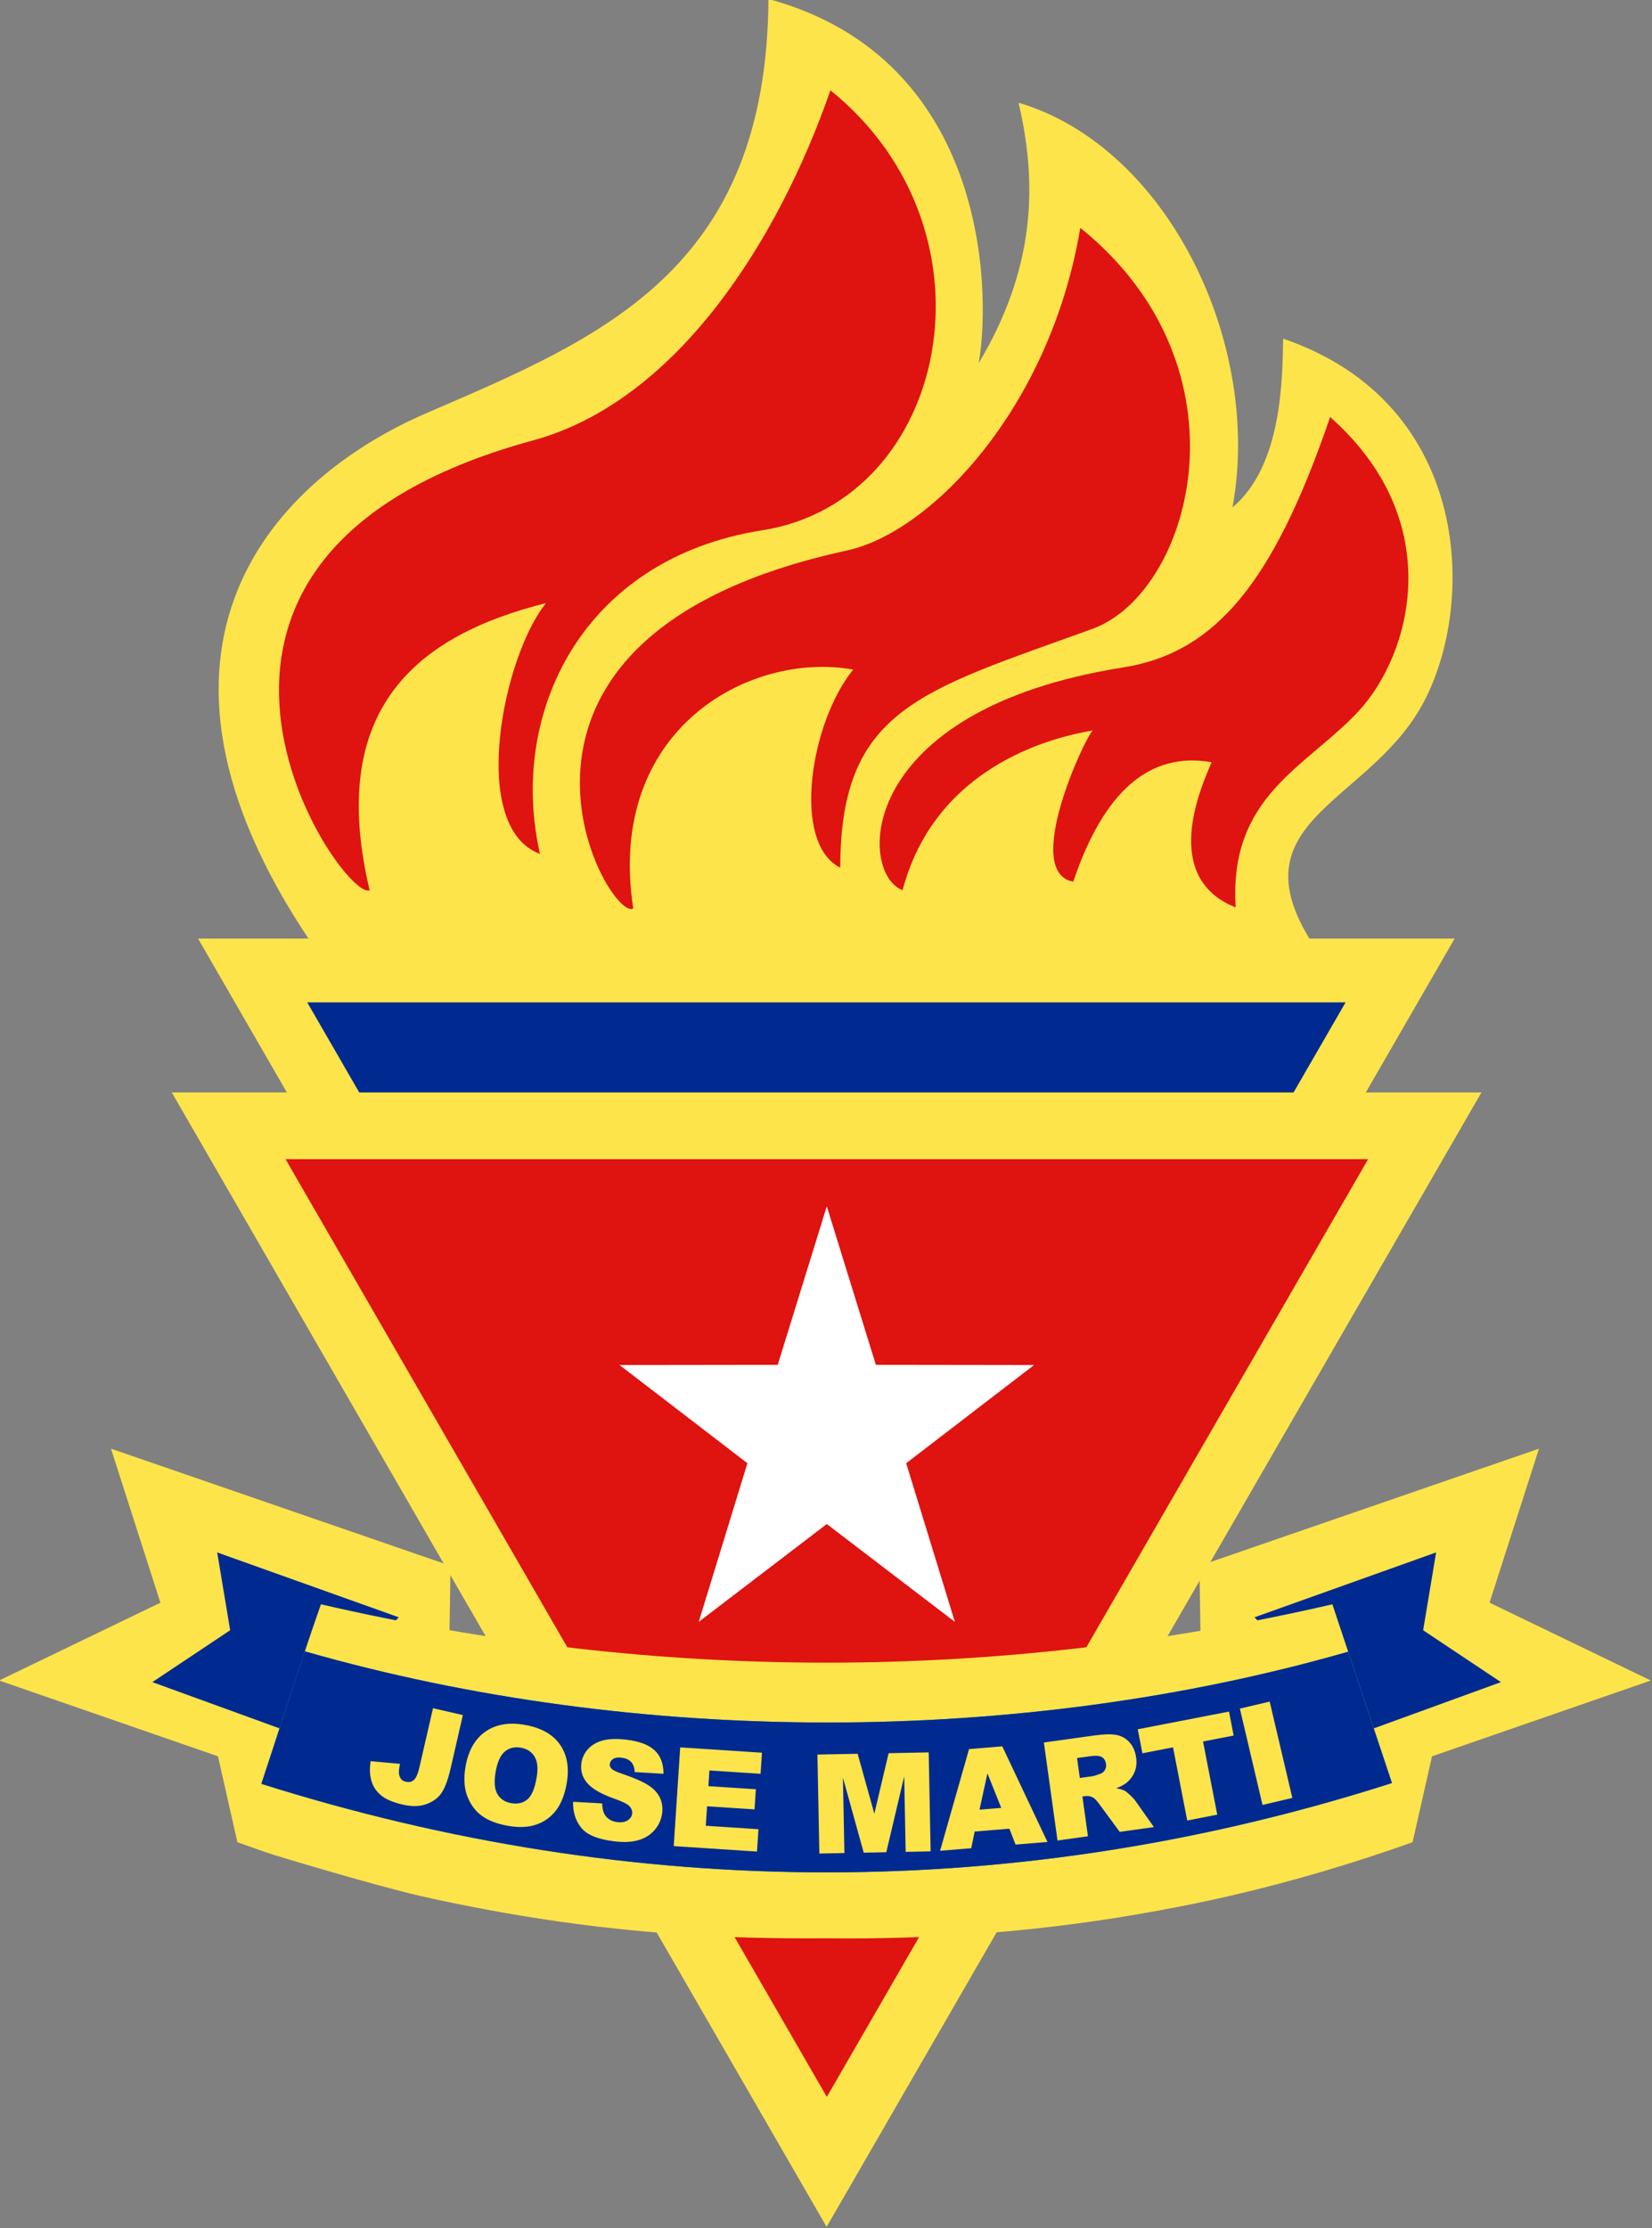 <?xml version="1.0" encoding="UTF-8" standalone="no"?>
<!-- Created with Inkscape (http://www.inkscape.org/) -->

<svg
   xmlns:dc="http://purl.org/dc/elements/1.1/"
   xmlns:cc="http://creativecommons.org/ns#"
   xmlns:rdf="http://www.w3.org/1999/02/22-rdf-syntax-ns#"
   xmlns:svg="http://www.w3.org/2000/svg"
   xmlns="http://www.w3.org/2000/svg"
   xmlns:xlink="http://www.w3.org/1999/xlink"
   xmlns:sodipodi="http://sodipodi.sourceforge.net/DTD/sodipodi-0.dtd"
   xmlns:inkscape="http://www.inkscape.org/namespaces/inkscape"
   width="252.375"
   height="340.338"
   id="svg2"
   sodipodi:version="0.32"
   inkscape:version="0.48.3.1 r9886"
   sodipodi:docname="Emblema_Pioneros_Cuba.svg"
   version="1.0"
   inkscape:output_extension="org.inkscape.output.svg.inkscape">
  <rect width="100%" height="100%" fill="#808080" stroke="none"/>
  <defs
     id="defs4">
    <pattern
       inkscape:collect="always"
       xlink:href="#pattern70704"
       id="pattern70719"
       patternTransform="translate(557.433,502.087)" />
    <pattern
       inkscape:collect="always"
       xlink:href="#pattern12947"
       id="pattern70704"
       patternTransform="translate(395.505,498.551)" />
    <linearGradient
       id="linearGradient46837">
      <stop
         id="stop46839"
         offset="0"
         style="stop-color:#e2e2e2;stop-opacity:1;" />
      <stop
         id="stop46841"
         offset="1"
         style="stop-color:#414141;stop-opacity:1;" />
    </linearGradient>
    <linearGradient
       id="linearGradient5809">
      <stop
         style="stop-color:#575757;stop-opacity:1;"
         offset="0"
         id="stop5811" />
      <stop
         style="stop-color:#a0a0a0;stop-opacity:1;"
         offset="1"
         id="stop5813" />
    </linearGradient>
    <linearGradient
       id="linearGradient4014">
      <stop
         style="stop-color:#0f005e;stop-opacity:1;"
         offset="0"
         id="stop4016" />
      <stop
         style="stop-color:#0f005e;stop-opacity:0;"
         offset="1"
         id="stop4018" />
    </linearGradient>
    <linearGradient
       inkscape:collect="always"
       xlink:href="#linearGradient4014"
       id="linearGradient4922"
       x1="427.675"
       y1="548.427"
       x2="657.952"
       y2="547.082"
       gradientUnits="userSpaceOnUse"
       gradientTransform="matrix(0.5,0.866,-0.866,0.5,757.296,-186.249)" />
    <linearGradient
       inkscape:collect="always"
       xlink:href="#linearGradient5809"
       id="linearGradient5815"
       x1="464.5"
       y1="562.362"
       x2="615.5"
       y2="562.362"
       gradientUnits="userSpaceOnUse" />
    <linearGradient
       inkscape:collect="always"
       xlink:href="#linearGradient5809"
       id="linearGradient5843"
       gradientUnits="userSpaceOnUse"
       x1="464.5"
       y1="562.362"
       x2="615.5"
       y2="562.362"
       gradientTransform="matrix(0.8,0,0,0.8,108,107.472)" />
    <pattern
       patternUnits="userSpaceOnUse"
       width="19"
       height="9.143"
       patternTransform="translate(494.5,502.794)"
       id="pattern12947">
      <rect
         y="4.575"
         x="0.575"
         height="3.994"
         width="17.851"
         id="rect7623"
         style="opacity:0;fill:black;fill-opacity:1;stroke:black;stroke-width:1.149;stroke-miterlimit:4;stroke-dasharray:none;stroke-opacity:1" />
      <rect
         y="0.5"
         x="0.5"
         height="3"
         width="18"
         id="rect7621"
         style="opacity:0.383;fill:black;fill-opacity:1;stroke:black;stroke-width:1;stroke-miterlimit:4;stroke-dasharray:none;stroke-opacity:1" />
    </pattern>
    <linearGradient
       inkscape:collect="always"
       xlink:href="#linearGradient5809"
       id="linearGradient15617"
       x1="529.5"
       y1="567.362"
       x2="550.5"
       y2="567.362"
       gradientUnits="userSpaceOnUse" />
    <radialGradient
       inkscape:collect="always"
       xlink:href="#linearGradient46837"
       id="radialGradient46835"
       cx="509.002"
       cy="465.923"
       fx="509.002"
       fy="465.923"
       r="3.2"
       gradientUnits="userSpaceOnUse"
       gradientTransform="matrix(-0.449,0.615,-0.608,-0.444,1020.914,357.892)" />
    <radialGradient
       inkscape:collect="always"
       xlink:href="#linearGradient46837"
       id="radialGradient48615"
       gradientUnits="userSpaceOnUse"
       gradientTransform="matrix(-0.449,0.615,-0.608,-0.444,1020.914,357.892)"
       cx="509.002"
       cy="465.923"
       fx="509.002"
       fy="465.923"
       r="3.2" />
    <radialGradient
       inkscape:collect="always"
       xlink:href="#linearGradient46837"
       id="radialGradient48619"
       gradientUnits="userSpaceOnUse"
       gradientTransform="matrix(-0.449,0.615,-0.608,-0.444,1020.914,357.892)"
       cx="509.002"
       cy="465.923"
       fx="509.002"
       fy="465.923"
       r="3.2" />
    <radialGradient
       inkscape:collect="always"
       xlink:href="#linearGradient46837"
       id="radialGradient48623"
       gradientUnits="userSpaceOnUse"
       gradientTransform="matrix(-0.449,0.615,-0.608,-0.444,1020.914,357.892)"
       cx="509.002"
       cy="465.923"
       fx="509.002"
       fy="465.923"
       r="3.2" />
    <radialGradient
       inkscape:collect="always"
       xlink:href="#linearGradient46837"
       id="radialGradient48627"
       gradientUnits="userSpaceOnUse"
       gradientTransform="matrix(-0.449,0.615,-0.608,-0.444,1020.914,357.892)"
       cx="509.002"
       cy="465.923"
       fx="509.002"
       fy="465.923"
       r="3.2" />
    <radialGradient
       inkscape:collect="always"
       xlink:href="#linearGradient46837"
       id="radialGradient48631"
       gradientUnits="userSpaceOnUse"
       gradientTransform="matrix(-0.449,0.615,-0.608,-0.444,1020.914,357.892)"
       cx="509.002"
       cy="465.923"
       fx="509.002"
       fy="465.923"
       r="3.2" />
    <linearGradient
       inkscape:collect="always"
       xlink:href="#linearGradient5809"
       id="linearGradient70591"
       gradientUnits="userSpaceOnUse"
       x1="464.5"
       y1="562.362"
       x2="615.5"
       y2="562.362" />
    <linearGradient
       inkscape:collect="always"
       xlink:href="#linearGradient4014"
       id="linearGradient70593"
       gradientUnits="userSpaceOnUse"
       gradientTransform="matrix(0.5,0.866,-0.866,0.5,757.296,-186.249)"
       x1="427.675"
       y1="548.427"
       x2="657.952"
       y2="547.082" />
    <linearGradient
       inkscape:collect="always"
       xlink:href="#linearGradient5809"
       id="linearGradient70595"
       gradientUnits="userSpaceOnUse"
       gradientTransform="matrix(0.8,0,0,0.8,108,107.472)"
       x1="464.5"
       y1="562.362"
       x2="615.5"
       y2="562.362" />
    <radialGradient
       inkscape:collect="always"
       xlink:href="#linearGradient46837"
       id="radialGradient70597"
       gradientUnits="userSpaceOnUse"
       gradientTransform="matrix(-0.449,0.615,-0.608,-0.444,1020.914,357.892)"
       cx="509.002"
       cy="465.923"
       fx="509.002"
       fy="465.923"
       r="3.2" />
    <radialGradient
       inkscape:collect="always"
       xlink:href="#linearGradient46837"
       id="radialGradient70599"
       gradientUnits="userSpaceOnUse"
       gradientTransform="matrix(-0.449,0.615,-0.608,-0.444,1020.914,357.892)"
       cx="509.002"
       cy="465.923"
       fx="509.002"
       fy="465.923"
       r="3.2" />
    <radialGradient
       inkscape:collect="always"
       xlink:href="#linearGradient46837"
       id="radialGradient70601"
       gradientUnits="userSpaceOnUse"
       gradientTransform="matrix(-0.449,0.615,-0.608,-0.444,1020.914,357.892)"
       cx="509.002"
       cy="465.923"
       fx="509.002"
       fy="465.923"
       r="3.2" />
    <radialGradient
       inkscape:collect="always"
       xlink:href="#linearGradient46837"
       id="radialGradient70603"
       gradientUnits="userSpaceOnUse"
       gradientTransform="matrix(-0.449,0.615,-0.608,-0.444,1020.914,357.892)"
       cx="509.002"
       cy="465.923"
       fx="509.002"
       fy="465.923"
       r="3.2" />
    <radialGradient
       inkscape:collect="always"
       xlink:href="#linearGradient46837"
       id="radialGradient70605"
       gradientUnits="userSpaceOnUse"
       gradientTransform="matrix(-0.449,0.615,-0.608,-0.444,1020.914,357.892)"
       cx="509.002"
       cy="465.923"
       fx="509.002"
       fy="465.923"
       r="3.2" />
    <radialGradient
       inkscape:collect="always"
       xlink:href="#linearGradient46837"
       id="radialGradient70607"
       gradientUnits="userSpaceOnUse"
       gradientTransform="matrix(-0.449,0.615,-0.608,-0.444,1020.914,357.892)"
       cx="509.002"
       cy="465.923"
       fx="509.002"
       fy="465.923"
       r="3.2" />
    <linearGradient
       inkscape:collect="always"
       xlink:href="#linearGradient5809"
       id="linearGradient70609"
       gradientUnits="userSpaceOnUse"
       x1="529.5"
       y1="567.362"
       x2="550.5"
       y2="567.362" />
    <linearGradient
       inkscape:collect="always"
       xlink:href="#linearGradient5809"
       id="linearGradient70679"
       gradientUnits="userSpaceOnUse"
       x1="464.5"
       y1="562.362"
       x2="615.5"
       y2="562.362" />
    <linearGradient
       inkscape:collect="always"
       xlink:href="#linearGradient4014"
       id="linearGradient70681"
       gradientUnits="userSpaceOnUse"
       gradientTransform="matrix(0.5,0.866,-0.866,0.5,757.296,-186.249)"
       x1="427.675"
       y1="548.427"
       x2="657.952"
       y2="547.082" />
    <linearGradient
       inkscape:collect="always"
       xlink:href="#linearGradient5809"
       id="linearGradient70683"
       gradientUnits="userSpaceOnUse"
       gradientTransform="matrix(0.8,0,0,0.8,108,107.472)"
       x1="464.5"
       y1="562.362"
       x2="615.5"
       y2="562.362" />
    <radialGradient
       inkscape:collect="always"
       xlink:href="#linearGradient46837"
       id="radialGradient70685"
       gradientUnits="userSpaceOnUse"
       gradientTransform="matrix(-0.449,0.615,-0.608,-0.444,1020.914,357.892)"
       cx="509.002"
       cy="465.923"
       fx="509.002"
       fy="465.923"
       r="3.2" />
    <radialGradient
       inkscape:collect="always"
       xlink:href="#linearGradient46837"
       id="radialGradient70687"
       gradientUnits="userSpaceOnUse"
       gradientTransform="matrix(-0.449,0.615,-0.608,-0.444,1020.914,357.892)"
       cx="509.002"
       cy="465.923"
       fx="509.002"
       fy="465.923"
       r="3.2" />
    <radialGradient
       inkscape:collect="always"
       xlink:href="#linearGradient46837"
       id="radialGradient70689"
       gradientUnits="userSpaceOnUse"
       gradientTransform="matrix(-0.449,0.615,-0.608,-0.444,1020.914,357.892)"
       cx="509.002"
       cy="465.923"
       fx="509.002"
       fy="465.923"
       r="3.2" />
    <radialGradient
       inkscape:collect="always"
       xlink:href="#linearGradient46837"
       id="radialGradient70691"
       gradientUnits="userSpaceOnUse"
       gradientTransform="matrix(-0.449,0.615,-0.608,-0.444,1020.914,357.892)"
       cx="509.002"
       cy="465.923"
       fx="509.002"
       fy="465.923"
       r="3.2" />
    <radialGradient
       inkscape:collect="always"
       xlink:href="#linearGradient46837"
       id="radialGradient70693"
       gradientUnits="userSpaceOnUse"
       gradientTransform="matrix(-0.449,0.615,-0.608,-0.444,1020.914,357.892)"
       cx="509.002"
       cy="465.923"
       fx="509.002"
       fy="465.923"
       r="3.2" />
    <radialGradient
       inkscape:collect="always"
       xlink:href="#linearGradient46837"
       id="radialGradient70695"
       gradientUnits="userSpaceOnUse"
       gradientTransform="matrix(-0.449,0.615,-0.608,-0.444,1020.914,357.892)"
       cx="509.002"
       cy="465.923"
       fx="509.002"
       fy="465.923"
       r="3.2" />
    <linearGradient
       inkscape:collect="always"
       xlink:href="#linearGradient5809"
       id="linearGradient70707"
       gradientUnits="userSpaceOnUse"
       gradientTransform="matrix(0.8,0,0,0.8,9.005,103.23)"
       x1="464.5"
       y1="562.362"
       x2="615.5"
       y2="562.362" />
    <linearGradient
       inkscape:collect="always"
       xlink:href="#linearGradient4014"
       id="linearGradient70710"
       gradientUnits="userSpaceOnUse"
       gradientTransform="matrix(0.5,0.866,-0.866,0.5,658.301,-190.491)"
       x1="427.675"
       y1="548.427"
       x2="657.952"
       y2="547.082" />
    <linearGradient
       inkscape:collect="always"
       xlink:href="#linearGradient5809"
       id="linearGradient70713"
       gradientUnits="userSpaceOnUse"
       x1="464.5"
       y1="562.362"
       x2="615.5"
       y2="562.362"
       gradientTransform="translate(-98.995,-4.243)" />
    <pattern
       patternUnits="userSpaceOnUse"
       width="344.891"
       height="7.955"
       patternTransform="translate(301.599,430.536)"
       id="pattern76970">
      <rect
         style="opacity:0;fill:#ffc800;fill-opacity:1;fill-rule:nonzero;stroke:none;stroke-width:0.4;stroke-miterlimit:4;stroke-dasharray:none;stroke-opacity:1"
         id="rect71608"
         width="344.891"
         height="3.977"
         x="0"
         y="3.977"
         rx="0"
         ry="3.977" />
      <rect
         ry="3.977"
         rx="0"
         y="0"
         x="0"
         height="3.977"
         width="344.891"
         id="rect70721"
         style="opacity:0.4;fill:black;fill-opacity:1;fill-rule:nonzero;stroke:none;stroke-width:0.4;stroke-miterlimit:4;stroke-dasharray:none;stroke-opacity:1" />
    </pattern>
    <linearGradient
       inkscape:collect="always"
       xlink:href="#linearGradient5809"
       id="linearGradient2281"
       gradientUnits="userSpaceOnUse"
       gradientTransform="translate(-98.995,-4.243)"
       x1="464.5"
       y1="562.362"
       x2="615.5"
       y2="562.362" />
    <linearGradient
       inkscape:collect="always"
       xlink:href="#linearGradient4014"
       id="linearGradient2283"
       gradientUnits="userSpaceOnUse"
       gradientTransform="matrix(0.5,0.866,-0.866,0.5,658.301,-190.491)"
       x1="427.675"
       y1="548.427"
       x2="657.952"
       y2="547.082" />
    <linearGradient
       inkscape:collect="always"
       xlink:href="#linearGradient5809"
       id="linearGradient2285"
       gradientUnits="userSpaceOnUse"
       gradientTransform="matrix(0.8,0,0,0.8,9.005,103.23)"
       x1="464.5"
       y1="562.362"
       x2="615.5"
       y2="562.362" />
    <radialGradient
       inkscape:collect="always"
       xlink:href="#linearGradient46837"
       id="radialGradient2287"
       gradientUnits="userSpaceOnUse"
       gradientTransform="matrix(-0.449,0.615,-0.608,-0.444,1020.914,357.892)"
       cx="509.002"
       cy="465.923"
       fx="509.002"
       fy="465.923"
       r="3.2" />
    <radialGradient
       inkscape:collect="always"
       xlink:href="#linearGradient46837"
       id="radialGradient2289"
       gradientUnits="userSpaceOnUse"
       gradientTransform="matrix(-0.449,0.615,-0.608,-0.444,1020.914,357.892)"
       cx="509.002"
       cy="465.923"
       fx="509.002"
       fy="465.923"
       r="3.2" />
    <radialGradient
       inkscape:collect="always"
       xlink:href="#linearGradient46837"
       id="radialGradient2291"
       gradientUnits="userSpaceOnUse"
       gradientTransform="matrix(-0.449,0.615,-0.608,-0.444,1020.914,357.892)"
       cx="509.002"
       cy="465.923"
       fx="509.002"
       fy="465.923"
       r="3.2" />
    <radialGradient
       inkscape:collect="always"
       xlink:href="#linearGradient46837"
       id="radialGradient2293"
       gradientUnits="userSpaceOnUse"
       gradientTransform="matrix(-0.449,0.615,-0.608,-0.444,1020.914,357.892)"
       cx="509.002"
       cy="465.923"
       fx="509.002"
       fy="465.923"
       r="3.2" />
    <radialGradient
       inkscape:collect="always"
       xlink:href="#linearGradient46837"
       id="radialGradient2295"
       gradientUnits="userSpaceOnUse"
       gradientTransform="matrix(-0.449,0.615,-0.608,-0.444,1020.914,357.892)"
       cx="509.002"
       cy="465.923"
       fx="509.002"
       fy="465.923"
       r="3.2" />
    <radialGradient
       inkscape:collect="always"
       xlink:href="#linearGradient46837"
       id="radialGradient2297"
       gradientUnits="userSpaceOnUse"
       gradientTransform="matrix(-0.449,0.615,-0.608,-0.444,1020.914,357.892)"
       cx="509.002"
       cy="465.923"
       fx="509.002"
       fy="465.923"
       r="3.2" />
    <linearGradient
       inkscape:collect="always"
       xlink:href="#linearGradient5809"
       id="linearGradient2314"
       gradientUnits="userSpaceOnUse"
       x1="529.5"
       y1="567.362"
       x2="550.5"
       y2="567.362"
       gradientTransform="translate(-99.495,-4.243)" />
  </defs>
  <sodipodi:namedview
     id="base"
     pagecolor="#ffffff"
     bordercolor="#666666"
     borderopacity="1.0"
     gridtolerance="9.5"
     guidetolerance="50"
     objecttolerance="6.1"
     inkscape:pageopacity="0.0"
     inkscape:pageshadow="2"
     inkscape:zoom="5.6568542"
     inkscape:cx="85.569075"
     inkscape:cy="71.810994"
     inkscape:document-units="px"
     inkscape:current-layer="g21479"
     inkscape:grid-points="false"
     inkscape:grid-bbox="false"
     inkscape:object-nodes="false"
     inkscape:object-points="false"
     inkscape:object-bbox="false"
     inkscape:guide-points="false"
     inkscape:guide-bbox="false"
     inkscape:object-paths="false"
     showgrid="true"
     inkscape:window-width="1600"
     inkscape:window-height="848"
     inkscape:window-x="-8"
     inkscape:window-y="-8"
     inkscape:window-maximized="1" />
  <g
     inkscape:label="Layer 1"
     inkscape:groupmode="layer"
     id="layer1"
     transform="translate(-313.688,-336.565)">
    <g
       id="g21479"
       transform="matrix(1.981,0,0,1.981,-431.675,-497.287)">
      <g
         id="g21461">
        <g
           id="g20207"
           style="text-align:justify;text-anchor:start">
          <g
             id="g20199"
             style="text-align:justify;text-anchor:start">
            <g
               id="g4377"
               transform="translate(-3.146,-0.593)"
               style="text-align:justify;text-anchor:start">
              <path
                 sodipodi:type="star"
                 style="text-align:justify;text-anchor:start;fill:#fde44b;fill-opacity:1;stroke:none;stroke-width:1;stroke-miterlimit:4;stroke-dasharray:none;stroke-opacity:1"
                 id="path4371"
                 sodipodi:sides="3"
                 sodipodi:cx="42.779961"
                 sodipodi:cy="80.989288"
                 sodipodi:r1="43.777847"
                 sodipodi:r2="21.888924"
                 sodipodi:arg1="-0.52359878"
                 sodipodi:arg2="0.52359878"
                 inkscape:flatsided="true"
                 inkscape:rounded="0"
                 inkscape:randomized="0"
                 d="M 80.693,59.1 42.78,124.767 4.867,59.1 z"
                 transform="matrix(1.278,0,0,1.278,388.455,418.352)" />
              <path
                 transform="matrix(1.056,0,0,1.056,397.956,436.394)"
                 d="M 80.693,59.1 42.78,124.767 4.867,59.1 z"
                 inkscape:randomized="0"
                 inkscape:rounded="0"
                 inkscape:flatsided="true"
                 sodipodi:arg2="0.52359878"
                 sodipodi:arg1="-0.52359878"
                 sodipodi:r2="21.888924"
                 sodipodi:r1="43.777847"
                 sodipodi:cy="80.989288"
                 sodipodi:cx="42.779961"
                 sodipodi:sides="3"
                 id="path4373"
                 style="text-align:justify;text-anchor:start;fill:#002a8f;fill-opacity:1;stroke:none;stroke-width:1;stroke-miterlimit:4;stroke-dasharray:none;stroke-opacity:1"
                 sodipodi:type="star" />
            </g>
            <g
               id="g20195"
               style="text-align:justify;text-anchor:start">
              <path
                 transform="matrix(1.332,0,0,1.332,383.019,426.432)"
                 d="M 80.693,59.1 42.78,124.767 4.867,59.1 z"
                 inkscape:randomized="0"
                 inkscape:rounded="0"
                 inkscape:flatsided="true"
                 sodipodi:arg2="0.52359878"
                 sodipodi:arg1="-0.52359878"
                 sodipodi:r2="21.888924"
                 sodipodi:r1="43.777847"
                 sodipodi:cy="80.989288"
                 sodipodi:cx="42.779961"
                 sodipodi:sides="3"
                 id="path2423"
                 style="text-align:justify;text-anchor:start;fill:#fde44b;fill-opacity:1;stroke:none;stroke-width:1;stroke-miterlimit:4;stroke-dasharray:none;stroke-opacity:1"
                 sodipodi:type="star" />
              <path
                 sodipodi:type="star"
                 style="text-align:justify;text-anchor:start;fill:#df130f;fill-opacity:1;stroke:none;stroke-width:1;stroke-miterlimit:4;stroke-dasharray:none;stroke-opacity:1"
                 id="path3394"
                 sodipodi:sides="3"
                 sodipodi:cx="42.779961"
                 sodipodi:cy="80.989288"
                 sodipodi:r1="43.777847"
                 sodipodi:r2="21.888924"
                 sodipodi:arg1="-0.52359878"
                 sodipodi:arg2="0.52359878"
                 inkscape:flatsided="true"
                 inkscape:rounded="0"
                 inkscape:randomized="0"
                 d="M 80.693,59.1 42.78,124.767 4.867,59.1 z"
                 transform="matrix(1.101,0,0,1.101,392.918,445.23)" />
            </g>
          </g>
          <g
             id="g20188"
             style="text-align:justify;text-anchor:start">
            <path
               sodipodi:nodetypes="cscccccsc"
               id="path17900"
               d="M 400.997,494.682 C 384.766,471.654 396.688,458.152 409.166,452.768 C 422.593,446.974 435.384,441.809 435.518,420.849 C 452.547,425.464 452.686,443.637 451.728,448.927 C 456.077,441.669 456.287,435.128 454.803,428.845 C 466.346,432.268 473.62,447.485 471.301,460.046 C 475.172,456.81 475.144,450.006 475.211,447.038 C 489.949,452.064 490.157,467.92 485.81,475.489 C 481.464,483.058 471.063,484.34 477.832,494.219"
               style="text-align:justify;text-anchor:start;fill:#fde44b;fill-opacity:1;stroke:none;stroke-width:0.4;stroke-miterlimit:4;stroke-dasharray:none;stroke-opacity:1" />
            <g
               id="g20183"
               style="text-align:justify;text-anchor:start">
              <path
                 sodipodi:nodetypes="cccscsc"
                 id="path5509"
                 d="M 417.897,486.765 C 412.338,484.69 415.06,471.485 418.365,467.425 C 408.606,469.87 401.399,475.401 404.761,489.56 C 402.811,490.643 384.123,463.935 417.359,454.882 C 428.355,451.887 436.215,439.628 440.296,427.888 C 453.756,438.727 449.436,459.553 435.044,461.809 C 421.187,463.982 415.431,475.893 417.897,486.765 z "
                 style="text-align:justify;text-anchor:start;fill:#df130f;fill-opacity:1;stroke:none;stroke-width:1;stroke-miterlimit:4;stroke-opacity:1" />
              <path
                 style="text-align:justify;text-anchor:start;fill:#df130f;fill-opacity:1;stroke:none;stroke-width:1;stroke-miterlimit:4;stroke-opacity:1"
                 d="M 441.055,487.825 C 437.264,485.928 438.748,476.611 442.053,472.552 C 434.062,471.108 422.966,477.169 425.09,490.974 C 423.141,492.058 410.699,470.065 441.578,463.368 C 448.071,461.959 457.251,452.356 459.565,438.494 C 473.025,449.333 468.174,466.624 460.499,469.411 C 447.316,474.198 441.063,475.539 441.055,487.825 z "
                 id="path7452"
                 sodipodi:nodetypes="cccscsc" />
              <path
                 sodipodi:nodetypes="ccccscscc"
                 id="path7454"
                 d="M 469.693,479.694 C 464.929,478.857 461.376,481.914 459.023,488.904 C 455.028,488.182 459.999,477.624 460.538,477.238 C 459.638,477.448 448.688,478.857 445.861,489.56 C 442.409,488.257 442.133,475.672 462.879,472.383 C 470.018,471.252 474.487,465.791 478.833,453.078 C 487.95,461.149 485.064,471.408 481.028,475.754 C 476.992,480.101 471.01,482.248 471.548,490.889 C 465.789,488.606 468.817,481.726 469.693,479.694 z "
                 style="text-align:justify;text-anchor:start;fill:#df130f;fill-opacity:1;stroke:none;stroke-width:1;stroke-miterlimit:4;stroke-opacity:1" />
            </g>
          </g>
        </g>
        <path
           sodipodi:type="star"
           style="text-align:justify;text-anchor:start;fill:#ffffff;fill-opacity:1;stroke:none"
           id="path10385"
           sodipodi:sides="5"
           sodipodi:cx="-47.5"
           sodipodi:cy="24.000008"
           sodipodi:r1="64.883804"
           sodipodi:r2="24.855536"
           sodipodi:arg1="-0.31416231"
           sodipodi:arg2="0.31415622"
           inkscape:flatsided="false"
           inkscape:rounded="0"
           inkscape:randomized="0"
           d="M 14.208,3.95 -23.861,31.681 -9.362,76.492 -47.5,48.856 -85.638,76.492 -71.139,31.681 -109.208,3.95 l 47.098,-0.058 14.61,-44.775 14.61,44.775 z"
           transform="matrix(0.259,0,0,0.273,452.319,525.094)" />
      </g>
      <g
         id="g21254">
        <g
           id="g18209"
           style="text-align:justify;text-anchor:start">
          <path
             id="path11384"
             d="M 384.814,532.62 L 388.626,544.495 L 376.189,550.495 L 393.064,556.339 L 394.564,562.964 C 395.495,563.296 396.412,563.625 397.345,563.933 C 397.354,563.936 404.846,566.221 408.595,567.089 C 410.474,567.524 412.366,567.899 414.251,568.245 C 419.907,569.286 425.572,569.933 431.282,570.214 C 431.293,570.215 431.303,570.214 431.314,570.214 C 433.207,570.307 435.102,570.357 437.001,570.37 C 437.011,570.371 437.022,570.37 437.032,570.37 C 437.976,570.377 438.931,570.384 439.876,570.37 C 448.489,570.489 457.038,569.811 465.532,568.245 C 467.418,567.899 469.278,567.524 471.157,567.089 C 475.855,566.002 480.532,564.623 485.189,562.964 L 486.689,556.339 L 503.564,550.495 L 491.126,544.495 L 494.939,532.62 L 468.751,541.652 L 468.845,547.527 C 468.741,547.548 468.636,547.568 468.532,547.589 C 467.676,547.763 466.829,547.93 465.97,548.089 C 464.042,548.447 462.1,548.775 460.157,549.058 C 459.302,549.183 458.453,549.292 457.595,549.402 C 457.001,549.477 456.409,549.553 455.814,549.62 C 455.315,549.678 454.813,549.724 454.314,549.777 C 453.731,549.838 453.148,549.879 452.564,549.933 C 451.596,550.021 450.629,550.114 449.657,550.183 C 448.258,550.282 446.847,550.375 445.439,550.433 C 444.297,550.48 443.149,550.507 442.001,550.527 C 441.292,550.536 440.583,550.559 439.876,550.558 C 439.169,550.559 438.46,550.536 437.751,550.527 C 436.604,550.507 435.456,550.48 434.314,550.433 C 433.322,550.392 432.332,550.338 431.345,550.277 C 430.358,550.215 429.359,550.14 428.376,550.058 C 427.561,549.99 426.751,549.921 425.939,549.839 C 425.772,549.823 425.605,549.794 425.439,549.777 C 424.944,549.725 424.463,549.677 423.97,549.62 C 423.494,549.566 423.008,549.523 422.532,549.464 C 422.45,549.454 422.365,549.443 422.282,549.433 C 421.383,549.32 420.491,549.188 419.595,549.058 C 417.653,548.775 415.71,548.447 413.782,548.089 C 412.819,547.91 411.868,547.724 410.907,547.527 L 411.001,541.652 L 384.814,532.62 z "
             style="text-align:justify;text-anchor:start;opacity:1;fill:#fde44b;fill-opacity:1;stroke:none;stroke-width:1.38;stroke-miterlimit:4;stroke-opacity:1"
             sodipodi:nodetypes="cccccssssssscsscccccccssssssssssssssssssssssccc" />
          <path
             transform="translate(365.005,381.62)"
             sodipodi:nodetypes="cccccc"
             id="path13353"
             d="M 42,164 L 34,173 L 23,169 L 29,165 L 28,159 L 42,164 z "
             style="text-align:justify;text-anchor:start;opacity:1;fill:#002a8f;fill-opacity:1;stroke:none;stroke-width:1.38;stroke-miterlimit:4;stroke-opacity:1" />
          <path
             style="text-align:justify;text-anchor:start;opacity:1;fill:#002a8f;fill-opacity:1;stroke:none;stroke-width:1.38;stroke-miterlimit:4;stroke-opacity:1"
             d="M 473.005,545.62 L 481.005,554.62 L 492.005,550.62 L 486.005,546.62 L 487.005,540.62 L 473.005,545.62 z "
             id="path13356"
             sodipodi:nodetypes="cccccc" />
        </g>
        <g
           id="g20169"
           transform="translate(0,-1)"
           style="text-align:justify;text-anchor:start">
          <path
             sodipodi:nodetypes="ccccc"
             id="path12369"
             d="M 395.005,563.62 C 424.005,573.619 456.005,573.62 485.005,563.62 C 483.101,557.919 480.909,551.32 479.005,545.62 C 453.005,551.62 427.005,551.62 401.005,545.62 C 399.005,551.286 397.005,557.953 395.005,563.62 z "
             style="text-align:justify;text-anchor:start;fill:#fde44b;fill-opacity:1;stroke:none;stroke-width:1.38;stroke-miterlimit:4;stroke-opacity:1" />
          <path
             id="path18214"
             d="M 399.755,549.245 C 398.638,552.591 397.528,556.098 396.411,559.463 C 425.298,568.58 454.969,568.568 483.599,559.401 C 482.47,556.013 481.347,552.646 480.224,549.276 C 454.925,556.546 425.296,556.571 399.755,549.245 z "
             style="text-align:justify;text-anchor:start;fill:#0093dd;fill-opacity:1;stroke:none;stroke-width:1.38;stroke-miterlimit:4;stroke-opacity:1" />
        </g>
        <path
           id="path21199"
           d="M 399.755,548.245 C 398.638,551.591 397.528,555.098 396.411,558.463 C 425.298,567.58 454.969,567.568 483.599,558.401 C 482.47,555.013 481.347,551.646 480.224,548.276 C 454.925,555.546 425.296,555.571 399.755,548.245 z "
           style="text-align:justify;text-anchor:start;fill:#002a8f;fill-opacity:1;stroke:none;stroke-width:1.38;stroke-miterlimit:4;stroke-opacity:1" />
      </g>
      <path
         id="text20222"
         d="m 409.647,552.632 2.303,0.527 -0.926,4.044 c -0.194,0.849 -0.418,1.478 -0.669,1.886 -0.252,0.409 -0.641,0.715 -1.166,0.918 -0.525,0.204 -1.143,0.224 -1.854,0.062 -0.751,-0.172 -1.309,-0.407 -1.676,-0.704 -0.366,-0.297 -0.617,-0.667 -0.753,-1.109 -0.135,-0.442 -0.158,-0.955 -0.067,-1.54 l 2.265,0.204 c -0.072,0.329 -0.099,0.579 -0.081,0.75 0.018,0.171 0.08,0.321 0.186,0.448 0.073,0.084 0.191,0.145 0.353,0.182 0.257,0.059 0.468,0.006 0.631,-0.157 0.164,-0.164 0.298,-0.472 0.401,-0.925 z m 2.51,4.498 c 0.214,-1.227 0.722,-2.123 1.525,-2.688 0.803,-0.564 1.814,-0.74 3.035,-0.528 1.251,0.218 2.157,0.722 2.716,1.512 0.56,0.79 0.734,1.79 0.523,3 -0.153,0.879 -0.427,1.573 -0.82,2.084 -0.394,0.511 -0.897,0.874 -1.511,1.089 -0.613,0.215 -1.337,0.25 -2.171,0.105 -0.848,-0.148 -1.526,-0.405 -2.034,-0.772 -0.508,-0.367 -0.884,-0.873 -1.128,-1.517 -0.243,-0.645 -0.288,-1.406 -0.135,-2.285 z m 2.321,0.415 c -0.132,0.759 -0.086,1.329 0.138,1.709 0.224,0.381 0.579,0.613 1.064,0.698 0.499,0.087 0.914,-0.008 1.244,-0.285 0.33,-0.277 0.568,-0.836 0.715,-1.677 0.123,-0.708 0.071,-1.25 -0.158,-1.626 -0.229,-0.376 -0.587,-0.607 -1.076,-0.692 -0.468,-0.082 -0.873,0.019 -1.215,0.301 -0.342,0.282 -0.579,0.806 -0.713,1.572 z m 5.972,2.303 2.244,0.123 c 0.006,0.368 0.071,0.655 0.197,0.862 0.205,0.335 0.532,0.529 0.98,0.582 0.334,0.039 0.601,-0.009 0.8,-0.144 0.199,-0.135 0.311,-0.307 0.336,-0.513 0.023,-0.196 -0.042,-0.382 -0.196,-0.558 -0.154,-0.175 -0.537,-0.369 -1.147,-0.581 -1,-0.352 -1.696,-0.745 -2.088,-1.179 -0.396,-0.434 -0.559,-0.948 -0.489,-1.541 0.046,-0.389 0.202,-0.744 0.469,-1.064 0.267,-0.32 0.638,-0.552 1.115,-0.697 0.476,-0.145 1.109,-0.171 1.898,-0.078 0.968,0.114 1.685,0.381 2.151,0.801 0.466,0.42 0.701,1.029 0.705,1.826 l -2.222,-0.131 c -0.018,-0.348 -0.112,-0.611 -0.282,-0.788 -0.17,-0.177 -0.42,-0.285 -0.751,-0.324 -0.272,-0.032 -0.484,0.001 -0.636,0.101 -0.151,0.099 -0.237,0.232 -0.256,0.397 -0.014,0.121 0.03,0.236 0.132,0.346 0.099,0.113 0.349,0.237 0.753,0.372 0.997,0.341 1.704,0.651 2.121,0.929 0.416,0.278 0.705,0.596 0.868,0.954 0.162,0.358 0.219,0.744 0.17,1.157 -0.057,0.486 -0.244,0.918 -0.562,1.296 -0.317,0.378 -0.729,0.645 -1.237,0.8 -0.507,0.155 -1.128,0.189 -1.862,0.103 -1.289,-0.152 -2.152,-0.505 -2.59,-1.06 -0.438,-0.555 -0.644,-1.218 -0.62,-1.991 z m 8.261,-4.198 6.305,0.412 -0.106,1.626 -3.947,-0.258 -0.079,1.21 3.662,0.239 -0.102,1.553 -3.662,-0.239 -0.098,1.501 4.062,0.266 -0.113,1.724 -6.42,-0.42 z m 10.583,0.555 3.102,-0.06 1.287,4.619 1.101,-4.665 3.091,-0.06 0.149,7.629 -1.925,0.038 -0.113,-5.818 -1.38,5.847 -1.743,0.034 -1.602,-5.789 0.113,5.818 -1.931,0.038 z m 14.803,5.716 -2.677,0.22 -0.265,1.286 -2.402,0.197 2.233,-7.84 2.563,-0.211 3.484,7.37 -2.459,0.202 z m -0.628,-1.604 -1.065,-2.665 -0.61,2.802 z m 4.339,2.516 -1.051,-7.558 3.892,-0.541 c 0.722,-0.1 1.282,-0.115 1.681,-0.045 0.399,0.071 0.738,0.257 1.019,0.56 0.28,0.303 0.454,0.694 0.521,1.176 0.058,0.419 0.019,0.793 -0.117,1.122 -0.136,0.329 -0.348,0.61 -0.634,0.842 -0.183,0.148 -0.442,0.286 -0.778,0.413 0.291,0.054 0.507,0.119 0.647,0.194 0.095,0.05 0.238,0.165 0.429,0.345 0.191,0.18 0.322,0.321 0.393,0.424 l 1.434,2.034 -2.639,0.367 -1.569,-2.136 c -0.2,-0.277 -0.368,-0.452 -0.504,-0.524 -0.185,-0.093 -0.384,-0.125 -0.597,-0.096 l -0.206,0.029 0.427,3.067 z m 1.72,-4.822 0.985,-0.137 c 0.107,-0.015 0.308,-0.078 0.604,-0.189 0.15,-0.052 0.266,-0.149 0.346,-0.29 0.08,-0.141 0.109,-0.294 0.086,-0.459 -0.034,-0.244 -0.137,-0.421 -0.31,-0.53 -0.173,-0.109 -0.472,-0.134 -0.898,-0.075 l -1.026,0.143 z m 4.469,-3.754 7.036,-1.366 0.359,1.85 -2.361,0.458 1.096,5.641 -2.315,0.45 -1.095,-5.641 -2.361,0.458 z m 7.874,-1.594 2.3,-0.541 1.747,7.428 -2.3,0.541 z"
         style="font-size:10.189px;font-style:normal;font-variant:normal;font-weight:normal;font-stretch:normal;text-align:justify;line-height:100%;writing-mode:lr-tb;text-anchor:start;fill:#fde44b;fill-opacity:1;stroke:none;font-family:Arial"
         inkscape:connector-curvature="0"
         sodipodi:nodetypes="ccssssscccscsssccsccccsscscccccscccccccccscccccsccccccccccccsccsscsccccccccccccccccccccccccccccccccccccccccccccccccccccccccccccccccccccscccccccccccccccc" />
    </g>
  </g>
</svg>
